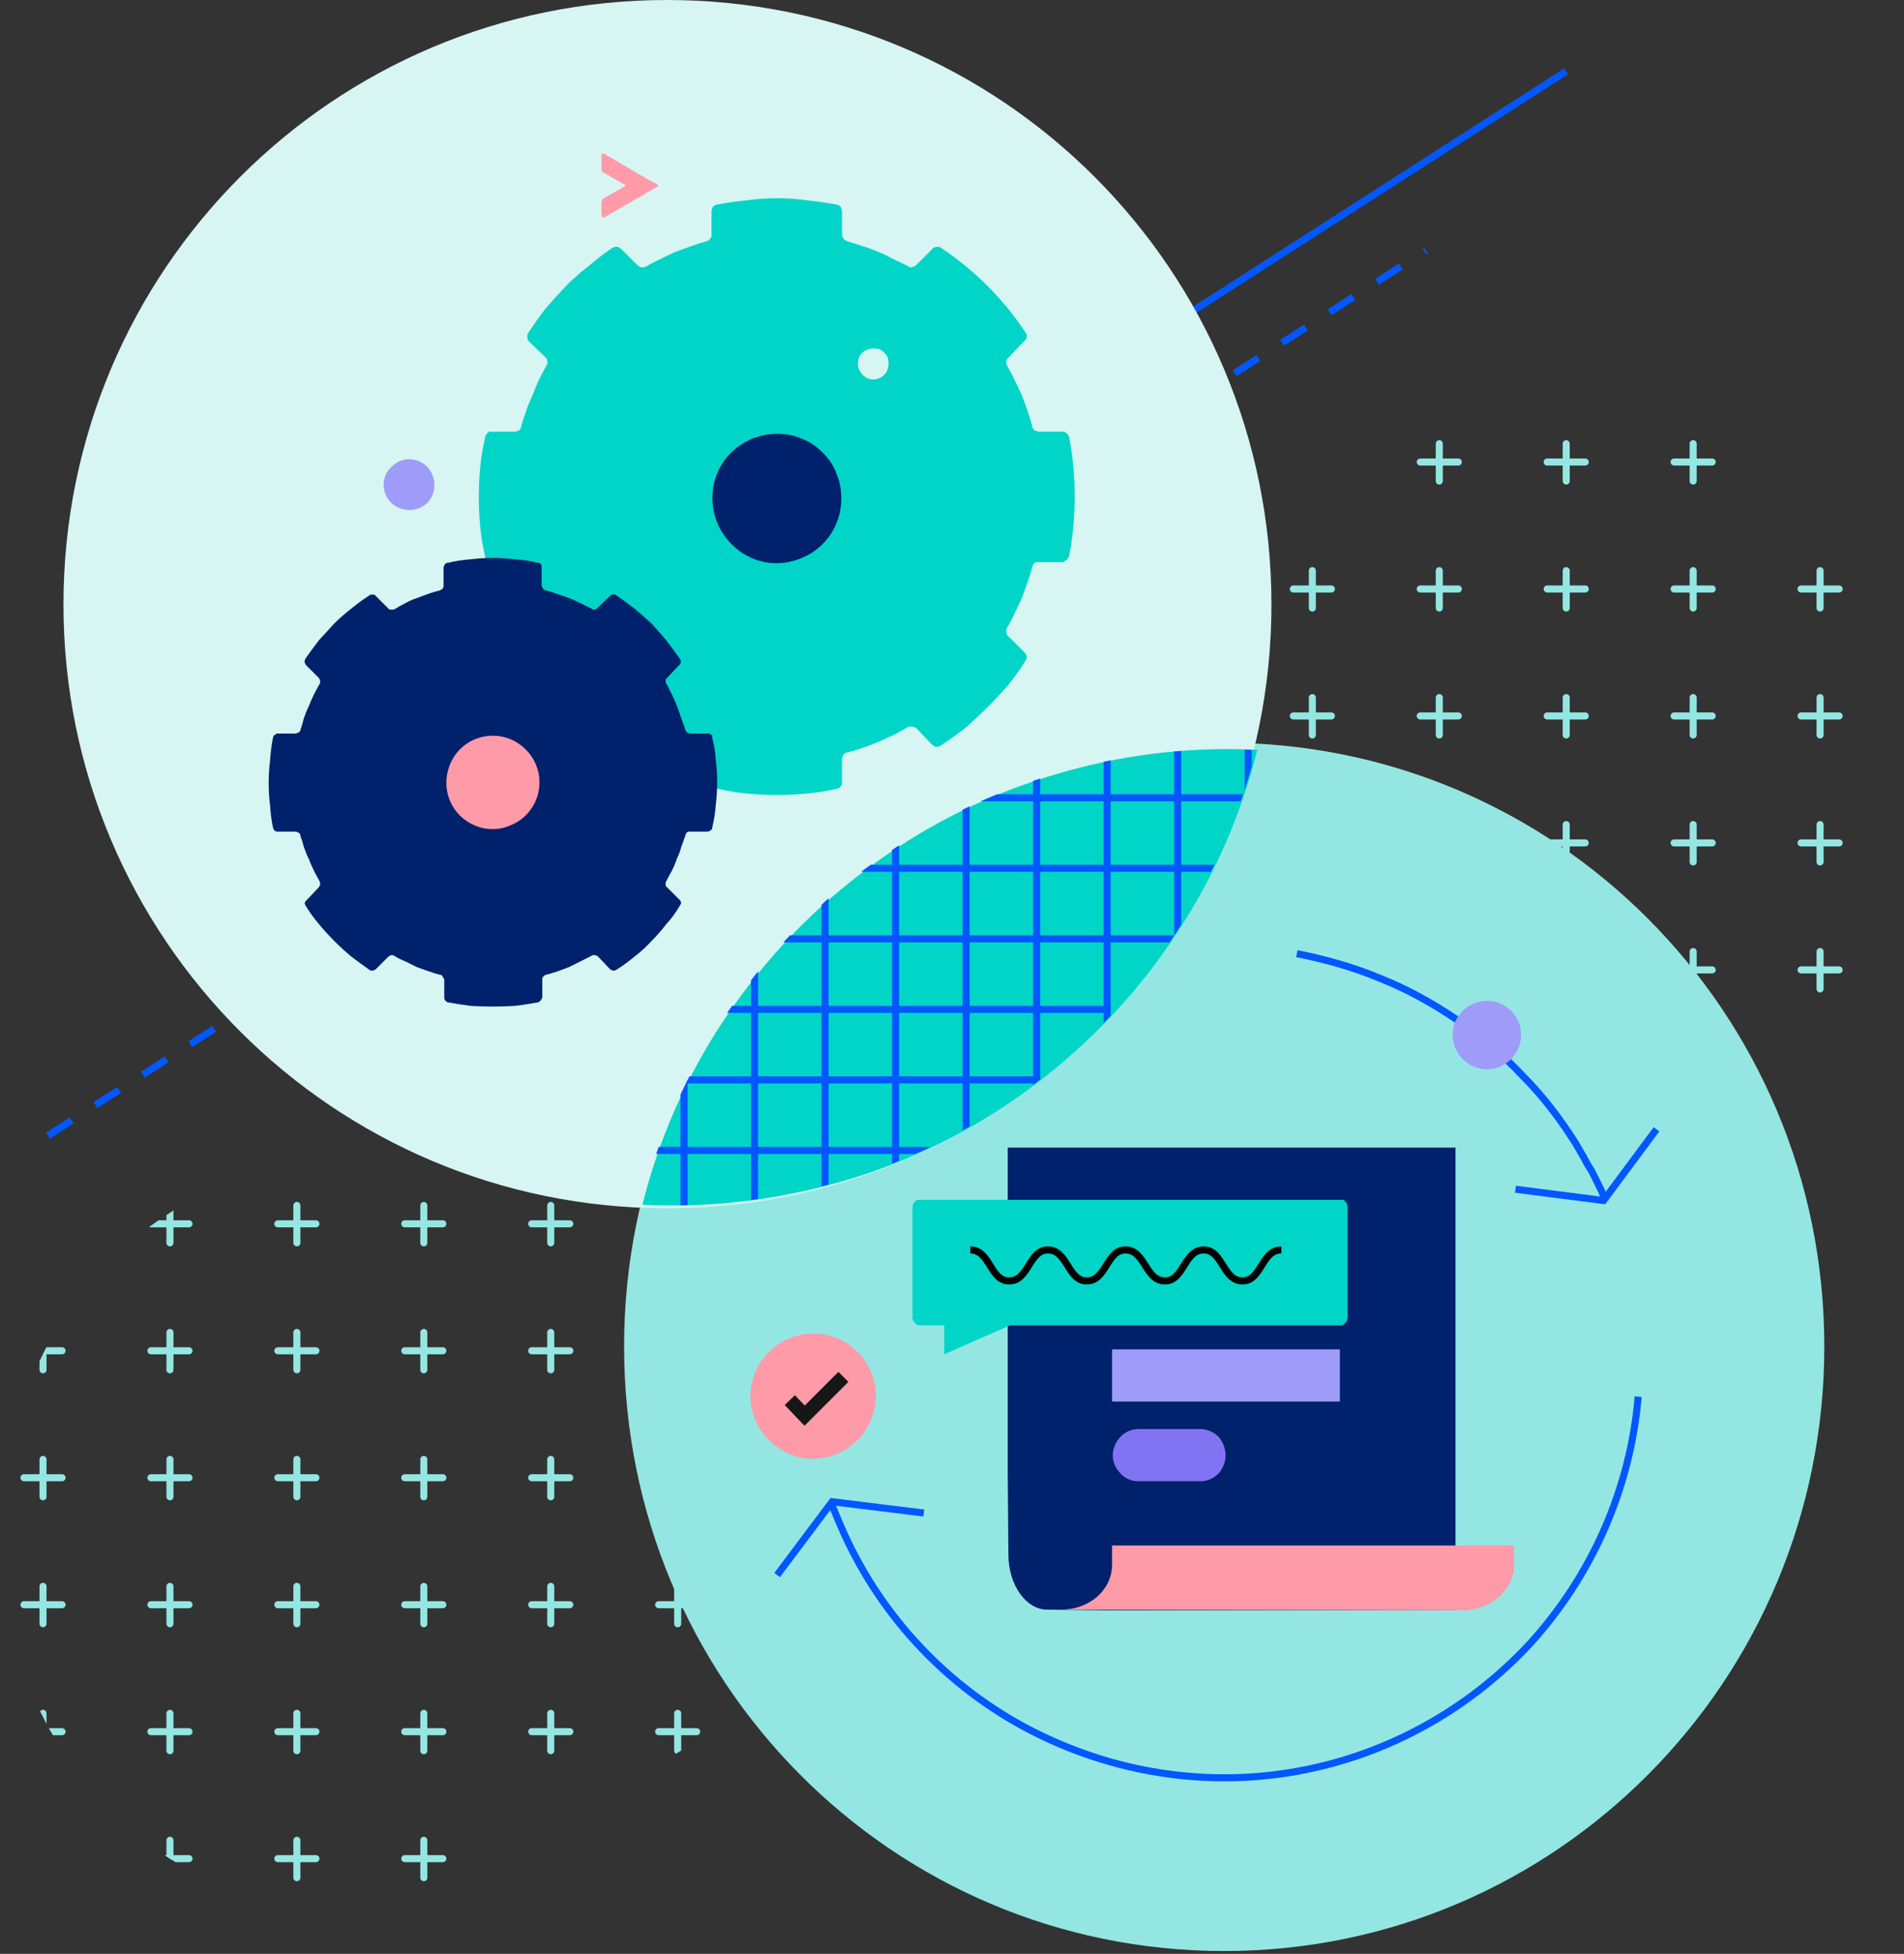 <?xml version="1.0"?>
<svg version="1.2" xmlns="http://www.w3.org/2000/svg" viewBox="0 0 270 277" width="270" height="277">
  <rect x="0" y="0" width="270" height="277" fill="#333333" stroke="none"/>
  <defs>
    <clipPath clipPathUnits="userSpaceOnUse" id="cp1">
      <path d="m245.87 153.69l-173.51 109.82c-23.07 14.6-52.57 5.93-65.89-19.36-13.32-25.29-5.42-57.63 17.65-72.23l173.52-109.82c23.07-14.6 52.57-5.94 65.89 19.35 13.32 25.29 5.41 57.64-17.66 72.24z" />
    </clipPath>
    <clipPath clipPathUnits="userSpaceOnUse" id="cp2">
      <path d="m-179.9-102.45h590.8v491.72h-590.8z" />
    </clipPath>
    <clipPath clipPathUnits="userSpaceOnUse" id="cp3">
      <path d="m90.89 170.78q2.17 0.11 4.36 0.11c9.44 0 18.83-1.57 27.76-4.64 8.94-3.07 17.3-7.6 24.75-13.4 7.46-5.81 13.9-12.81 19.06-20.72 5.16-7.92 8.98-16.63 11.29-25.79q-2.16-0.11-4.35-0.11c-9.45 0-18.83 1.57-27.76 4.64-8.94 3.07-17.3 7.6-24.76 13.4-7.45 5.81-13.89 12.81-19.05 20.72-5.17 7.92-8.98 16.63-11.3 25.79z" />
    </clipPath>
    <clipPath clipPathUnits="userSpaceOnUse" id="cp4">
      <path d="m47.03 102.59h203.69v71.59h-203.69z" />
    </clipPath>
  </defs>
  <style>.a{fill:none;stroke:#0357ff}.b{fill:none;stroke:#0357ff;stroke-dasharray:4}.c{fill:none;stroke:#94e6e2;stroke-linecap:round}.d{fill:#94e6e2}.e{fill:#ff9aa8}.f{fill:none;stroke:#161616;stroke-width:2}.g{fill:#9f9cf9}.h{opacity:0;stroke:#0357ff;stroke-dasharray:4}.i{fill:#00216b}.j{fill:#8174f2}.k{fill:#00d5c7}.l{fill:none;stroke:#000}.m{fill:#d6f5f3}</style>
  <path fill-rule="evenodd" class="a" d="m26.7 135.5l195.4-125.4" />
  <path fill-rule="evenodd" class="b" d="m6.8 161l195.4-125.5" />
  <g clip-path="url(#cp1)">
    <g clip-path="url(#cp2)">
      <path fill-rule="evenodd" class="c" d="m204.1 62.9v5.3" />
      <path fill-rule="evenodd" class="c" d="m201.4 65.5h5.4" />
      <path fill-rule="evenodd" class="c" d="m222.1 62.9v5.3" />
      <path fill-rule="evenodd" class="c" d="m219.4 65.5h5.4" />
      <path fill-rule="evenodd" class="c" d="m240.1 62.9v5.3" />
      <path fill-rule="evenodd" class="c" d="m237.4 65.5h5.4" />
      <path fill-rule="evenodd" class="c" d="m186.1 80.9v5.3" />
      <path fill-rule="evenodd" class="c" d="m183.4 83.5h5.4" />
      <path fill-rule="evenodd" class="c" d="m204.1 80.9v5.3" />
      <path fill-rule="evenodd" class="c" d="m201.4 83.5h5.4" />
      <path fill-rule="evenodd" class="c" d="m222.1 80.9v5.3" />
      <path fill-rule="evenodd" class="c" d="m219.4 83.5h5.4" />
      <path fill-rule="evenodd" class="c" d="m240.1 80.9v5.3" />
      <path fill-rule="evenodd" class="c" d="m237.4 83.5h5.4" />
      <path fill-rule="evenodd" class="c" d="m258.1 80.9v5.3" />
      <path fill-rule="evenodd" class="c" d="m255.4 83.5h5.4" />
      <path fill-rule="evenodd" class="c" d="m186.1 98.9v5.3" />
      <path fill-rule="evenodd" class="c" d="m183.4 101.5h5.4" />
      <path fill-rule="evenodd" class="c" d="m204.1 98.9v5.3" />
      <path fill-rule="evenodd" class="c" d="m201.4 101.5h5.4" />
      <path fill-rule="evenodd" class="c" d="m222.1 98.9v5.3" />
      <path fill-rule="evenodd" class="c" d="m219.4 101.5h5.4" />
      <path fill-rule="evenodd" class="c" d="m240.1 98.9v5.3" />
      <path fill-rule="evenodd" class="c" d="m237.4 101.5h5.4" />
      <path fill-rule="evenodd" class="c" d="m258.1 98.9v5.3" />
      <path fill-rule="evenodd" class="c" d="m255.4 101.5h5.4" />
      <path fill-rule="evenodd" class="c" d="m222.1 116.9v5.3" />
      <path fill-rule="evenodd" class="c" d="m219.4 119.5h5.4" />
      <path fill-rule="evenodd" class="c" d="m240.1 116.9v5.3" />
      <path fill-rule="evenodd" class="c" d="m237.4 119.5h5.4" />
      <path fill-rule="evenodd" class="c" d="m258.1 116.9v5.3" />
      <path fill-rule="evenodd" class="c" d="m255.4 119.5h5.4" />
      <path fill-rule="evenodd" class="c" d="m240.1 134.9v5.3" />
      <path fill-rule="evenodd" class="c" d="m237.4 137.5h5.4" />
      <path fill-rule="evenodd" class="c" d="m258.1 134.9v5.3" />
      <path fill-rule="evenodd" class="c" d="m255.4 137.5h5.4" />
      <path fill-rule="evenodd" class="c" d="m24.1 170.9v5.3" />
      <path fill-rule="evenodd" class="c" d="m21.4 173.5h5.4" />
      <path fill-rule="evenodd" class="c" d="m42.1 170.9v5.3" />
      <path fill-rule="evenodd" class="c" d="m39.4 173.5h5.4" />
      <path fill-rule="evenodd" class="c" d="m60.1 170.9v5.3" />
      <path fill-rule="evenodd" class="c" d="m57.4 173.5h5.4" />
      <path fill-rule="evenodd" class="c" d="m78.1 170.9v5.3" />
      <path fill-rule="evenodd" class="c" d="m75.4 173.5h5.4" />
      <path fill-rule="evenodd" class="c" d="m6.1 188.9v5.3" />
      <path fill-rule="evenodd" class="c" d="m3.4 191.5h5.4" />
      <path fill-rule="evenodd" class="c" d="m24.1 188.9v5.3" />
      <path fill-rule="evenodd" class="c" d="m21.4 191.5h5.4" />
      <path fill-rule="evenodd" class="c" d="m42.1 188.9v5.3" />
      <path fill-rule="evenodd" class="c" d="m39.4 191.5h5.4" />
      <path fill-rule="evenodd" class="c" d="m60.1 188.9v5.3" />
      <path fill-rule="evenodd" class="c" d="m57.4 191.5h5.4" />
      <path fill-rule="evenodd" class="c" d="m78.1 188.9v5.3" />
      <path fill-rule="evenodd" class="c" d="m75.4 191.5h5.4" />
      <path fill-rule="evenodd" class="c" d="m6.1 206.9v5.3" />
      <path fill-rule="evenodd" class="c" d="m3.4 209.5h5.4" />
      <path fill-rule="evenodd" class="c" d="m24.1 206.9v5.3" />
      <path fill-rule="evenodd" class="c" d="m21.4 209.5h5.4" />
      <path fill-rule="evenodd" class="c" d="m42.1 206.9v5.3" />
      <path fill-rule="evenodd" class="c" d="m39.4 209.5h5.4" />
      <path fill-rule="evenodd" class="c" d="m60.1 206.9v5.3" />
      <path fill-rule="evenodd" class="c" d="m57.4 209.5h5.4" />
      <path fill-rule="evenodd" class="c" d="m78.1 206.9v5.3" />
      <path fill-rule="evenodd" class="c" d="m75.4 209.5h5.4" />
      <path fill-rule="evenodd" class="c" d="m6.1 224.9v5.3" />
      <path fill-rule="evenodd" class="c" d="m3.4 227.5h5.4" />
      <path fill-rule="evenodd" class="c" d="m24.1 224.9v5.3" />
      <path fill-rule="evenodd" class="c" d="m21.4 227.5h5.4" />
      <path fill-rule="evenodd" class="c" d="m42.1 224.9v5.3" />
      <path fill-rule="evenodd" class="c" d="m39.4 227.5h5.4" />
      <path fill-rule="evenodd" class="c" d="m60.1 224.9v5.3" />
      <path fill-rule="evenodd" class="c" d="m57.4 227.5h5.4" />
      <path fill-rule="evenodd" class="c" d="m78.1 224.9v5.3" />
      <path fill-rule="evenodd" class="c" d="m75.4 227.5h5.4" />
      <path fill-rule="evenodd" class="c" d="m96.1 224.9v5.3" />
      <path fill-rule="evenodd" class="c" d="m93.4 227.5h5.4" />
      <path fill-rule="evenodd" class="c" d="m6.1 242.9v5.3" />
      <path fill-rule="evenodd" class="c" d="m3.4 245.5h5.4" />
      <path fill-rule="evenodd" class="c" d="m24.1 242.9v5.3" />
      <path fill-rule="evenodd" class="c" d="m21.4 245.5h5.4" />
      <path fill-rule="evenodd" class="c" d="m42.1 242.9v5.3" />
      <path fill-rule="evenodd" class="c" d="m39.4 245.5h5.4" />
      <path fill-rule="evenodd" class="c" d="m60.1 242.9v5.3" />
      <path fill-rule="evenodd" class="c" d="m57.4 245.5h5.4" />
      <path fill-rule="evenodd" class="c" d="m78.1 242.9v5.3" />
      <path fill-rule="evenodd" class="c" d="m75.4 245.5h5.4" />
      <path fill-rule="evenodd" class="c" d="m96.1 242.9v5.3" />
      <path fill-rule="evenodd" class="c" d="m93.4 245.5h5.4" />
      <path fill-rule="evenodd" class="c" d="m24.1 260.9v5.3" />
      <path fill-rule="evenodd" class="c" d="m21.4 263.5h5.4" />
      <path fill-rule="evenodd" class="c" d="m42.1 260.9v5.3" />
      <path fill-rule="evenodd" class="c" d="m39.4 263.5h5.4" />
      <path fill-rule="evenodd" class="c" d="m60.1 260.9v5.3" />
      <path fill-rule="evenodd" class="c" d="m57.4 263.5h5.4" />
    </g>
  </g>
  <path class="d" d="m173.6 276.6c-47.1 0-85.1-38.3-85.1-85.7 0-47.4 38-85.6 85.1-85.6 47 0 85.1 38.2 85.1 85.6 0 47.4-38.1 85.7-85.1 85.7z" />
  <path fill-rule="evenodd" class="a" d="m232.3 198c-1.1 13.1-6.6 25.5-15.5 35.2-9 9.6-20.9 16-33.9 18.1-13 2.1-26.3-0.3-37.9-6.6-11.5-6.3-20.6-16.3-25.8-28.4l-1.3-3.1" />
  <path fill-rule="evenodd" class="a" d="m110.2 223.3l7.8-10.4 13 1.6" />
  <path fill-rule="evenodd" class="a" d="m183.9 135.2c4 0.8 8 1.9 11.8 3.5 3.8 1.5 7.4 3.5 10.8 5.8 3.4 2.3 6.6 5 9.4 8 2.9 2.9 5.4 6.2 7.6 9.7q0.5 0.9 1.1 1.9 0.5 1 1.1 1.9 0.5 1 1 2 0.5 1 0.9 2" />
  <path fill-rule="evenodd" class="a" d="m234.9 160.1l-7.5 10.1-12.5-1.6" />
  <path class="e" d="m115.3 206.8c-3.6 0-6.8-2.2-8.2-5.5-1.4-3.3-0.6-7.1 1.9-9.6 2.6-2.6 6.4-3.3 9.7-2 3.3 1.4 5.5 4.6 5.5 8.2 0 1.2-0.3 2.3-0.7 3.4-0.5 1.1-1.1 2.1-1.9 2.9-0.9 0.8-1.8 1.5-2.9 1.9-1.1 0.5-2.2 0.7-3.4 0.7z" />
  <path fill-rule="evenodd" class="f" d="m119.6 195.2l-5.5 5.5-2.1-2.2" />
  <path class="d" d="m155.9 172.7h24.9v8.3h-24.9z" />
  <path class="g" d="m210.9 151.6c-2.7 0-4.9-2.2-4.9-4.9 0-2.7 2.2-4.8 4.9-4.8 2.6 0 4.8 2.1 4.8 4.8 0 2.7-2.2 4.9-4.8 4.9z" />
  <path class="h" d="m156.5 255.9c-3.6 0-6.5-2.9-6.5-6.5 0-3.6 2.9-6.5 6.5-6.5 3.6 0 6.5 2.9 6.5 6.5 0 3.6-2.9 6.5-6.5 6.5z" />
  <path class="i" d="m206.4 162.7v65.6h-49.1l-8.8-0.1c-3 0-5.5-3.5-5.5-7.8l-0.1-12v-45.7z" />
  <path class="e" d="m150.4 228.3l0.1-0.1c4 0 7.2-2.8 7.2-6.4v-2.7h57v2.7c0 3.6-3.3 6.5-7.3 6.5l-57-0.1z" />
  <path class="g" d="m157.7 191.3h32.3v7.4h-32.3z" />
  <path class="j" d="m170.2 210h-8.8c-0.9 0-1.9-0.4-2.5-1.1-0.7-0.7-1.1-1.6-1.1-2.6 0-0.9 0.4-1.9 1.1-2.6 0.6-0.7 1.6-1.1 2.5-1.1h8.8c1 0 1.9 0.4 2.6 1.1 0.6 0.7 1 1.7 1 2.6 0 1-0.4 1.9-1 2.6-0.7 0.7-1.6 1.1-2.6 1.1z" />
  <path class="k" d="m133.9 187.9h-3.5q-0.2 0-0.4-0.1-0.1-0.1-0.3-0.3-0.1-0.1-0.2-0.3-0.1-0.2-0.1-0.4v-15.7q0-0.2 0.1-0.4 0.1-0.2 0.2-0.3 0.2-0.2 0.3-0.3 0.2 0 0.4 0h59.7q0.2 0 0.4 0 0.2 0.1 0.3 0.3 0.2 0.1 0.2 0.3 0.1 0.2 0.1 0.4v15.7q0 0.2-0.1 0.4 0 0.2-0.2 0.3-0.1 0.2-0.3 0.3-0.2 0.1-0.4 0.1h-46.9l-9.3 4.1z" />
  <path fill-rule="evenodd" class="l" d="m137.6 177.2c2.8 0 2.8 4.4 5.5 4.4 2.8 0 2.8-4.4 5.5-4.4 2.8 0 2.8 4.4 5.5 4.4 2.8 0 2.8-4.4 5.5-4.4 2.8 0 2.8 4.4 5.6 4.4 2.7 0 2.7-4.4 5.5-4.4 2.7 0 2.7 4.4 5.5 4.4 2.7 0 2.7-4.4 5.5-4.4" />
  <path class="m" d="m94.6 171.3c-47.3 0-85.6-38.3-85.6-85.6 0-47.4 38.3-85.7 85.6-85.7 47.4 0 85.7 38.3 85.7 85.7 0 47.3-38.3 85.6-85.7 85.6z" />
  <path class="k" d="m68.8 62q0-0.2 0.1-0.3 0.1-0.2 0.2-0.3 0.1-0.1 0.3-0.2 0.1 0 0.3 0h3.3q0.2 0 0.3-0.1 0.2 0 0.3-0.1 0.1-0.1 0.2-0.2 0.1-0.2 0.1-0.3 0.3-1.1 0.7-2.2 0.4-1.2 0.9-2.2 0.4-1.1 0.9-2.2 0.5-1 1.1-2.1 0.1-0.1 0.1-0.2 0.1-0.2 0-0.4 0-0.1 0-0.2-0.1-0.2-0.2-0.3l-2.4-2.3q-0.1-0.2-0.2-0.3 0-0.2 0-0.3-0.1-0.2 0-0.3 0-0.2 0.1-0.3 1.2-1.8 2.5-3.5 1.4-1.6 2.9-3.2 1.5-1.5 3.2-2.8 1.6-1.4 3.4-2.6 0.1 0 0.3-0.1 0.2 0 0.3 0 0.2 0 0.3 0.1 0.2 0.1 0.3 0.2l2.3 2.3q0.1 0.1 0.3 0.2 0.1 0.1 0.3 0.1 0.1 0 0.3 0 0.2-0.1 0.3-0.1 1-0.6 2.1-1.1 1-0.5 2.1-1 1.1-0.4 2.2-0.8 1.1-0.4 2.2-0.7 0.2-0.1 0.3-0.1 0.1-0.1 0.2-0.3 0.1-0.1 0.2-0.2 0-0.2 0-0.3v-3.4q0-0.1 0.1-0.3 0-0.1 0.1-0.3 0.1-0.1 0.3-0.2 0.1-0.1 0.3-0.1 2.1-0.4 4.2-0.6 2.1-0.3 4.3-0.3 2.1 0 4.2 0.3 2.1 0.2 4.2 0.6 0.2 0 0.3 0.1 0.2 0.1 0.3 0.2 0.1 0.2 0.1 0.3 0.1 0.2 0.1 0.3v3.4q0 0.1 0.1 0.3 0 0.1 0.1 0.2 0.1 0.2 0.2 0.2 0.1 0.1 0.3 0.2 1.1 0.3 2.2 0.7 1.1 0.3 2.2 0.8 1.1 0.4 2.1 1 1.1 0.5 2.1 1 0.2 0.1 0.3 0.2 0.2 0 0.3 0 0.2-0.1 0.3-0.1 0.2-0.1 0.3-0.2l2.3-2.3q0.1-0.2 0.3-0.2 0.1-0.1 0.3-0.1 0.2 0 0.3 0 0.2 0 0.3 0.1 1.8 1.2 3.5 2.6 1.6 1.3 3.1 2.8 1.5 1.5 2.9 3.2 1.3 1.6 2.5 3.4 0.1 0.2 0.2 0.3 0 0.2 0 0.4 0 0.1-0.1 0.3-0.1 0.1-0.2 0.2l-2.3 2.4q-0.1 0.1-0.2 0.2-0.1 0.2-0.1 0.3 0 0.2 0 0.3 0 0.2 0.1 0.3 0.6 1.1 1.1 2.1 0.5 1.1 1 2.1 0.4 1.1 0.8 2.2 0.4 1.1 0.7 2.3 0 0.1 0.1 0.3 0.1 0.1 0.2 0.2 0.2 0.1 0.3 0.1 0.2 0.1 0.3 0.1h3.3q0.2 0 0.3 0 0.2 0.1 0.3 0.2 0.2 0.1 0.2 0.2 0.1 0.2 0.2 0.3 0.4 2.1 0.6 4.2 0.2 2.2 0.2 4.3 0 2.1-0.2 4.3-0.2 2.1-0.6 4.2-0.1 0.1-0.2 0.3 0 0.1-0.2 0.2-0.1 0.1-0.3 0.2-0.1 0.1-0.3 0.1h-3.3q-0.2 0-0.3 0-0.1 0-0.3 0.1-0.1 0.1-0.2 0.3-0.1 0.1-0.1 0.2-0.3 1.2-0.7 2.3-0.4 1.1-0.8 2.2-0.5 1.1-1 2.1-0.5 1.1-1.1 2.1-0.1 0.1-0.1 0.3 0 0.2 0 0.3 0 0.2 0.1 0.3 0 0.2 0.2 0.3l2.3 2.3q0.1 0.1 0.2 0.3 0.1 0.1 0.1 0.3 0 0.2 0 0.3-0.1 0.2-0.2 0.3-1.1 1.8-2.5 3.5-1.4 1.6-2.9 3.1-1.5 1.5-3.1 2.9-1.7 1.3-3.5 2.5-0.1 0.1-0.3 0.1-0.1 0.1-0.3 0.1-0.2 0-0.3-0.1-0.1-0.1-0.3-0.2l-2.3-2.4q-0.1-0.1-0.3-0.1-0.1-0.1-0.3-0.1-0.1 0-0.3 0-0.1 0-0.3 0.1-1 0.6-2 1.1-1.1 0.5-2.2 1-1 0.4-2.1 0.8-1.2 0.4-2.3 0.7-0.1 0-0.3 0.1-0.1 0.1-0.2 0.2-0.1 0.1-0.1 0.3-0.1 0.1-0.1 0.3v3.3q0 0.2 0 0.3-0.1 0.2-0.2 0.3-0.1 0.1-0.2 0.2-0.2 0.1-0.3 0.1-2.1 0.5-4.3 0.7-2.1 0.2-4.2 0.2-2.1 0-4.3-0.2-2.1-0.2-4.2-0.7-0.1 0-0.3-0.1-0.1-0.1-0.2-0.2-0.1-0.1-0.2-0.3 0-0.1 0-0.3v-3.3q-0.1-0.2-0.1-0.3 0-0.1-0.1-0.3-0.1-0.1-0.3-0.2-0.1-0.1-0.2-0.1-1.2-0.3-2.3-0.7-1.1-0.4-2.2-0.8-1-0.5-2.1-1-1.1-0.5-2.1-1.1-0.1-0.1-0.3-0.1-0.1 0-0.3 0-0.1 0-0.3 0.1-0.1 0-0.2 0.2l-2.4 2.3q-0.1 0.1-0.2 0.2-0.2 0.1-0.3 0.1-0.2 0-0.4 0-0.1-0.1-0.3-0.2-1.8-1.2-3.4-2.5-1.7-1.4-3.2-2.9-1.5-1.5-2.9-3.1-1.3-1.7-2.5-3.5-0.1-0.1-0.1-0.3-0.1-0.1 0-0.3 0-0.2 0-0.3 0.1-0.1 0.2-0.3l2.4-2.3q0.1-0.1 0.1-0.3 0.1-0.1 0.1-0.3 0.1-0.1 0-0.3 0-0.1-0.1-0.3-0.6-1-1.1-2-0.5-1.1-0.9-2.2-0.5-1.1-0.9-2.2-0.4-1.1-0.7-2.2 0-0.2-0.1-0.3-0.1-0.1-0.2-0.2-0.1-0.1-0.3-0.2-0.1 0-0.3 0h-3.3q-0.2 0-0.3-0.1-0.2 0-0.3-0.1-0.1-0.1-0.2-0.3-0.1-0.1-0.1-0.3-0.5-2.1-0.7-4.2-0.2-2.1-0.2-4.2 0-2.2 0.2-4.3 0.2-2.1 0.7-4.2z" />
  <path class="i" d="m38.7 104.6q0.1-0.2 0.1-0.3 0.1-0.1 0.2-0.1 0.1-0.1 0.2-0.2 0.1 0 0.2 0h2.5q0.1 0 0.3-0.1 0.1 0 0.2-0.1 0.1 0 0.1-0.1 0.1-0.1 0.1-0.2 0.3-0.9 0.5-1.7 0.3-0.9 0.7-1.7 0.3-0.8 0.7-1.6 0.4-0.8 0.8-1.5 0.1-0.1 0.1-0.3 0-0.1 0-0.2 0-0.1-0.1-0.2 0-0.1-0.1-0.2l-1.8-1.8q-0.1-0.1-0.1-0.2-0.1-0.1-0.1-0.2 0-0.1 0-0.3 0.1-0.1 0.1-0.2 0.9-1.3 1.9-2.6 1.1-1.2 2.2-2.4 1.1-1.1 2.4-2.1 1.2-1 2.6-1.9 0.1-0.1 0.2-0.1 0.1 0 0.2 0 0.2 0 0.3 0 0.1 0.1 0.2 0.2l1.7 1.7q0.1 0.1 0.2 0.2 0.1 0 0.2 0 0.2 0.1 0.3 0 0.1 0 0.2 0 0.8-0.5 1.6-0.9 0.7-0.4 1.6-0.7 0.8-0.3 1.6-0.6 0.8-0.3 1.7-0.5 0.1-0.1 0.2-0.1 0.1-0.1 0.2-0.2 0-0.1 0.1-0.2 0-0.1 0-0.2v-2.5q0-0.2 0.1-0.3 0-0.1 0.1-0.2 0.1-0.1 0.2-0.2 0.1 0 0.2 0 1.6-0.4 3.2-0.5 1.6-0.2 3.2-0.2 1.6 0 3.2 0.2 1.6 0.1 3.2 0.5 0.1 0 0.2 0 0.1 0.1 0.2 0.2 0.1 0.1 0.1 0.2 0 0.1 0 0.3v2.5q0 0.1 0.1 0.2 0 0.1 0.1 0.2 0.1 0.1 0.1 0.2 0.1 0 0.3 0.1 0.8 0.2 1.6 0.5 0.9 0.3 1.7 0.6 0.8 0.3 1.6 0.7 0.8 0.4 1.6 0.8 0.1 0.1 0.2 0.1 0.1 0 0.2 0 0.1 0 0.2 0 0.1-0.1 0.2-0.2l1.8-1.7q0.1-0.1 0.2-0.2 0.1 0 0.2 0 0.1-0.1 0.3 0 0.1 0 0.2 0.1 1.3 0.9 2.6 1.9 1.2 1 2.4 2.1 1.1 1.2 2.1 2.4 1 1.3 1.9 2.6 0.1 0.1 0.1 0.2 0.1 0.2 0 0.3 0 0.1 0 0.2-0.1 0.1-0.2 0.2l-1.7 1.8q-0.1 0.1-0.2 0.2 0 0.1 0 0.2 0 0.1 0 0.2 0 0.1 0.1 0.2 0.4 0.8 0.8 1.6 0.4 0.8 0.7 1.6 0.3 0.8 0.6 1.7 0.3 0.8 0.6 1.7 0 0.1 0.1 0.2 0 0.1 0.1 0.1 0.1 0.1 0.2 0.1 0.1 0.1 0.2 0.1h2.5q0.2 0 0.3 0 0.1 0.1 0.2 0.1 0.1 0.1 0.2 0.2 0 0.1 0 0.3 0.4 1.5 0.5 3.1 0.2 1.6 0.2 3.2 0 1.6-0.2 3.2-0.1 1.6-0.5 3.2 0 0.1 0 0.2-0.1 0.1-0.2 0.2-0.1 0.1-0.2 0.1-0.1 0.1-0.3 0.1h-2.4q-0.2 0-0.3 0-0.1 0.1-0.2 0.1-0.1 0.1-0.1 0.2-0.1 0.1-0.1 0.2-0.3 0.9-0.6 1.7-0.2 0.8-0.6 1.6-0.3 0.9-0.7 1.7-0.4 0.7-0.8 1.5-0.1 0.1-0.1 0.2 0 0.1 0 0.3 0 0.1 0 0.2 0.1 0.1 0.2 0.2l1.7 1.7q0.1 0.1 0.2 0.2 0 0.1 0.1 0.3 0 0.1-0.1 0.2 0 0.1-0.1 0.2-0.8 1.4-1.9 2.6-1 1.3-2.1 2.4-1.1 1.2-2.4 2.2-1.2 1-2.6 1.9-0.1 0-0.2 0.1-0.1 0-0.2 0-0.2 0-0.3-0.1-0.1 0-0.2-0.1l-1.7-1.8q-0.1-0.1-0.2-0.1-0.1-0.1-0.3-0.1-0.1 0-0.2 0-0.1 0-0.2 0.1-0.8 0.4-1.6 0.8-0.8 0.4-1.6 0.8-0.8 0.3-1.6 0.6-0.9 0.3-1.7 0.5-0.1 0-0.2 0.1-0.1 0.1-0.2 0.2-0.1 0.1-0.1 0.2 0 0.1 0 0.2v2.5q0 0.1-0.1 0.2 0 0.1-0.1 0.2-0.1 0.1-0.2 0.2-0.1 0.1-0.2 0.1-1.6 0.3-3.2 0.5-1.6 0.1-3.2 0.1-1.6 0-3.2-0.1-1.6-0.2-3.2-0.5-0.1 0-0.2-0.1-0.1-0.1-0.2-0.2 0-0.1-0.1-0.2 0-0.1 0-0.2v-2.5q0-0.1-0.1-0.2 0-0.1-0.1-0.2-0.1-0.1-0.1-0.2-0.1-0.1-0.3-0.1-0.8-0.2-1.6-0.5-0.9-0.3-1.7-0.6-0.8-0.4-1.6-0.8-0.8-0.3-1.6-0.8-0.1 0-0.2-0.1-0.1 0-0.2 0-0.1 0-0.2 0.1-0.1 0-0.2 0.1l-1.8 1.8q-0.1 0.1-0.2 0.1-0.1 0.1-0.2 0.1-0.1 0-0.3 0-0.1 0-0.2-0.1-1.3-0.9-2.6-1.9-1.2-1-2.4-2.2-1.1-1.1-2.1-2.3-1.1-1.3-1.9-2.6-0.1-0.1-0.1-0.2-0.1-0.2-0.1-0.3 0.1-0.1 0.1-0.2 0.1-0.1 0.2-0.2l1.7-1.8q0.1-0.1 0.1-0.2 0.1-0.1 0.1-0.2 0-0.1 0-0.2 0-0.1-0.1-0.3-0.4-0.7-0.8-1.5-0.4-0.8-0.7-1.6-0.4-0.8-0.7-1.7-0.2-0.8-0.5-1.6 0-0.2-0.1-0.3 0-0.1-0.1-0.1-0.1-0.1-0.2-0.1-0.1-0.1-0.3-0.1h-2.5q-0.1 0-0.2 0-0.1-0.1-0.2-0.1-0.1-0.1-0.2-0.2 0-0.1-0.1-0.3-0.3-1.5-0.4-3.1-0.2-1.6-0.2-3.2 0-1.6 0.2-3.2 0.1-1.6 0.4-3.2z" />
  <path class="e" d="m69.9 104.3c-2.7 0-5.1 1.6-6.1 4.1-1 2.5-0.5 5.3 1.4 7.2 1.9 1.9 4.8 2.5 7.2 1.4 2.5-1 4.1-3.4 4.1-6.1q0-1.3-0.5-2.5-0.5-1.2-1.4-2.1-1-1-2.2-1.5-1.2-0.5-2.5-0.5z" />
  <path class="i" d="m110.2 61.5c-3.7 0-7.1 2.2-8.5 5.6-1.4 3.5-0.6 7.4 2 10 2.6 2.7 6.5 3.5 10 2 3.4-1.4 5.6-4.7 5.6-8.4 0-1.3-0.2-2.4-0.7-3.6-0.4-1.1-1.1-2.1-1.9-2.9-0.9-0.9-1.9-1.6-3-2-1.1-0.5-2.3-0.7-3.5-0.7z" />
  <path class="m" d="m123.8 49.4c-0.8 0-1.7 0.5-2 1.3-0.3 0.9-0.1 1.8 0.5 2.4 0.6 0.7 1.6 0.9 2.4 0.5 0.8-0.3 1.3-1.1 1.3-2q0-0.5-0.1-0.9-0.2-0.4-0.5-0.7-0.3-0.3-0.7-0.5-0.4-0.1-0.9-0.1z" />
  <path class="k" d="m91.1 170.8q2.2 0.1 4.4 0.1c9.4 0 18.8-1.6 27.7-4.6 9-3.1 17.3-7.6 24.8-13.5 7.4-5.8 13.9-12.8 19-20.7 5.2-7.9 9-16.6 11.3-25.8q-2.1-0.1-4.3-0.1c-9.5 0-18.8 1.6-27.8 4.7-8.9 3-17.3 7.6-24.7 13.4-7.5 5.8-13.9 12.8-19.1 20.7-5.2 7.9-9 16.6-11.3 25.8z" />
  <g clip-path="url(#cp3)">
    <g clip-path="url(#cp4)">
      <path fill-rule="evenodd" class="a" d="m137 103.1h10v10" />
      <path fill-rule="evenodd" class="a" d="m147 103.1h10v10" />
      <path fill-rule="evenodd" class="a" d="m157 103.1h10v10" />
      <path fill-rule="evenodd" class="a" d="m167 103.1h10v10" />
      <path fill-rule="evenodd" class="a" d="m117 113.1h10v10" />
      <path fill-rule="evenodd" class="a" d="m127 113.1h10v10" />
      <path fill-rule="evenodd" class="a" d="m137 113.1h10v10" />
      <path fill-rule="evenodd" class="a" d="m147 113.1h10v10" />
      <path fill-rule="evenodd" class="a" d="m157 113.1h10v10" />
      <path fill-rule="evenodd" class="a" d="m167 113.1h10v10" />
      <path fill-rule="evenodd" class="a" d="m107 123.1h10v10" />
      <path fill-rule="evenodd" class="a" d="m117 123.1h10v10" />
      <path fill-rule="evenodd" class="a" d="m127 123.1h10v10" />
      <path fill-rule="evenodd" class="a" d="m137 123.1h10v10" />
      <path fill-rule="evenodd" class="a" d="m147 123.1h10v10" />
      <path fill-rule="evenodd" class="a" d="m157 123.1h10v10" />
      <path fill-rule="evenodd" class="a" d="m167 123.1h10v10" />
      <path fill-rule="evenodd" class="a" d="m97 133.1h10v10" />
      <path fill-rule="evenodd" class="a" d="m107 133.1h10v10" />
      <path fill-rule="evenodd" class="a" d="m117 133.1h10v10" />
      <path fill-rule="evenodd" class="a" d="m127 133.1h10v10" />
      <path fill-rule="evenodd" class="a" d="m137 133.1h10v10" />
      <path fill-rule="evenodd" class="a" d="m147 133.1h10v10" />
      <path fill-rule="evenodd" class="a" d="m157 133.1h10v10" />
      <path fill-rule="evenodd" class="a" d="m97 143.1h10v10" />
      <path fill-rule="evenodd" class="a" d="m107 143.1h10v10" />
      <path fill-rule="evenodd" class="a" d="m117 143.1h10v10" />
      <path fill-rule="evenodd" class="a" d="m127 143.1h10v10" />
      <path fill-rule="evenodd" class="a" d="m137 143.1h10v10" />
      <path fill-rule="evenodd" class="a" d="m147 143.1h10v10" />
      <path fill-rule="evenodd" class="a" d="m87 153.1h10v10" />
      <path fill-rule="evenodd" class="a" d="m97 153.1h10v10" />
      <path fill-rule="evenodd" class="a" d="m107 153.1h10v10" />
      <path fill-rule="evenodd" class="a" d="m117 153.1h10v10" />
      <path fill-rule="evenodd" class="a" d="m127 153.1h10v10" />
      <path fill-rule="evenodd" class="a" d="m137 153.1h10v10" />
      <path fill-rule="evenodd" class="a" d="m87 163.1h10v10" />
      <path fill-rule="evenodd" class="a" d="m97 163.1h10v10" />
      <path fill-rule="evenodd" class="a" d="m107 163.1h10v10" />
      <path fill-rule="evenodd" class="a" d="m117 163.1h10v10" />
      <path fill-rule="evenodd" class="a" d="m127 163.1h10v10" />
    </g>
  </g>
  <path class="g" d="m58 65.1c1.5 0 2.8 0.9 3.3 2.2 0.6 1.4 0.3 2.9-0.7 4-1.1 1-2.6 1.3-4 0.7-1.3-0.5-2.2-1.8-2.2-3.3q0-0.7 0.3-1.4 0.3-0.6 0.8-1.1 0.5-0.5 1.1-0.8 0.7-0.3 1.4-0.3z" />
  <path class="e" d="m85.5 28.2l5.5-3.2q0 0 0.1 0 0 0 0.1 0 0 0 0 0.1 0.1 0 0.1 0 0 0 0 0.1v2.1q0 0 0 0.1 0 0.1 0 0.1 0 0.1-0.1 0.1 0 0-0.1 0.1l-5.4 3.1q-0.1 0-0.2 0 0 0-0.1 0 0 0-0.1-0.1 0 0 0-0.1v-2q0-0.1 0-0.1 0-0.1 0.1-0.1 0-0.1 0-0.1 0.1-0.1 0.1-0.1z" />
  <path class="e" d="m91.1 25l-5.4-3.2q-0.1 0-0.2 0 0 0-0.1 0 0 0.1-0.1 0.1 0 0.1 0 0.1v2.1q0 0 0 0.1 0 0 0.1 0.1 0 0 0 0.1 0.1 0 0.1 0l5.5 3.2q0 0 0.1 0 0 0 0.1 0 0.1 0 0.1-0.1 0-0.1 0-0.1v-2q0-0.1 0-0.2 0 0 0-0.1 0 0-0.1 0 0-0.1-0.1-0.1z" />
  <path class="e" d="m90.8 27.7v-2.8q0.1 0 0.1 0l2.4 1.3q0 0.1 0 0.1 0.1 0 0 0 0 0.1 0 0.1l-2.4 1.4q0 0-0.1 0 0 0 0-0.1z" />
</svg>